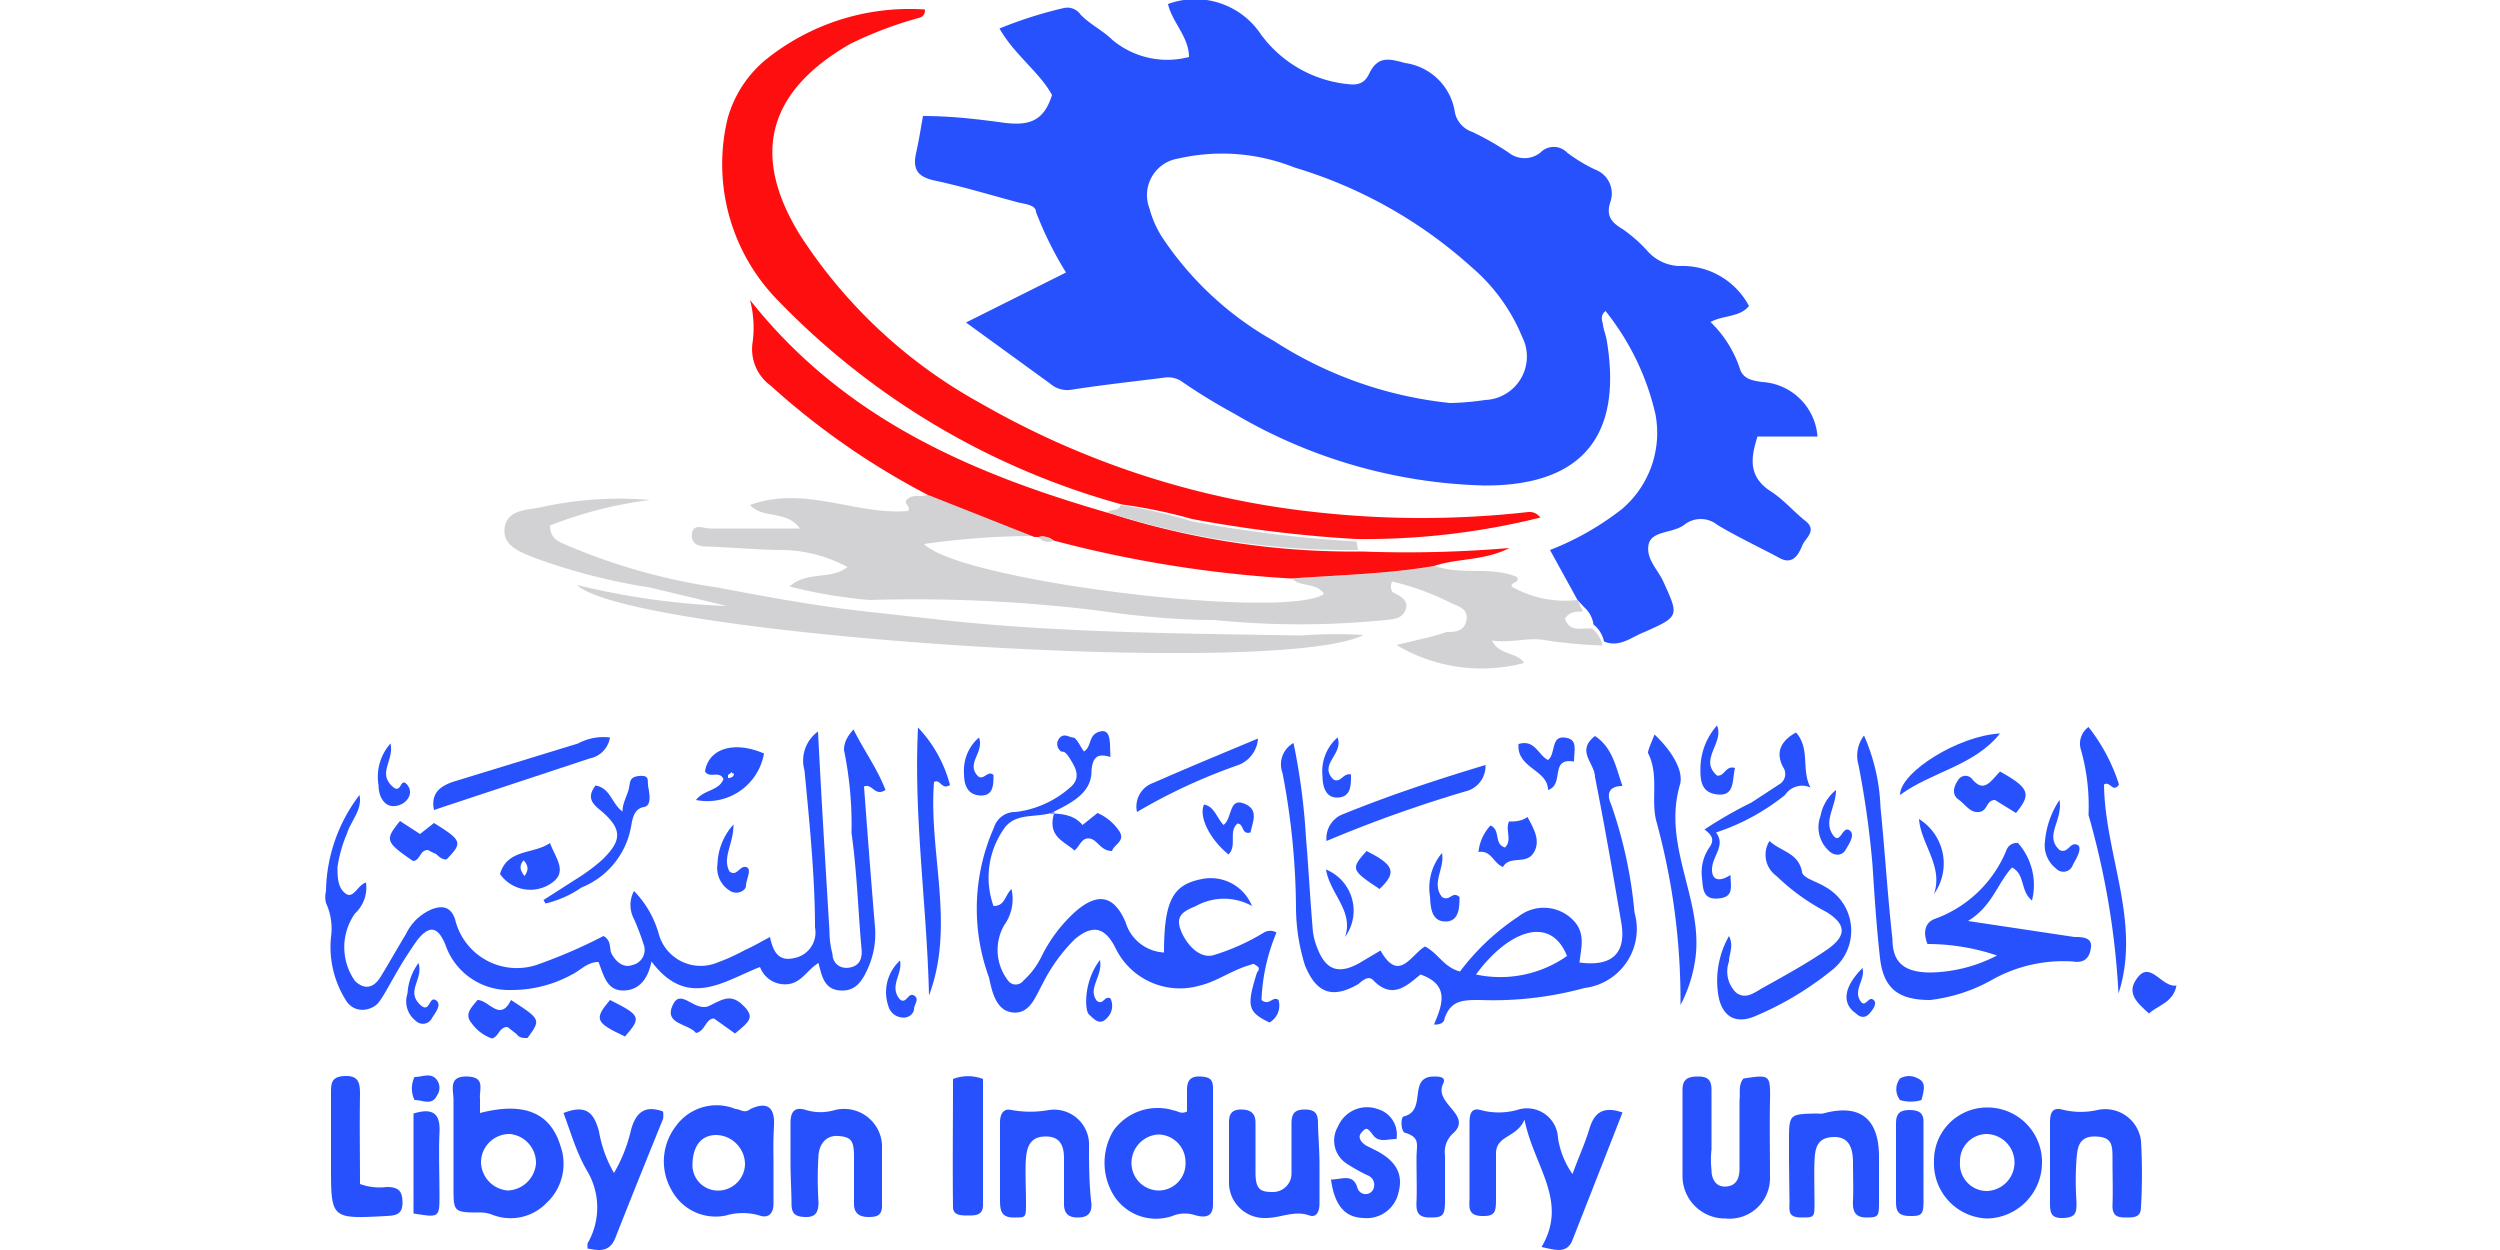 <svg id="Layer_1" data-name="Layer 1" xmlns="http://www.w3.org/2000/svg" viewBox="0 0 50 25"><title>LIU</title><path d="M31.55,12,31,11a5.66,5.66,0,0,0,1.44-.82,2,2,0,0,0,.67-1.89,5.13,5.13,0,0,0-1-2.07c-.12.1-.06.2-.05.28s.05.19.07.28c.33,1.91-.46,2.94-2.45,2.93a10.35,10.35,0,0,1-5-1.44,11.58,11.58,0,0,1-1.06-.65.48.48,0,0,0-.31-.07c-.64.08-1.28.15-1.92.25A.53.53,0,0,1,21,7.67L19.32,6.45l2-1a7.17,7.17,0,0,1-.6-1.21c0-.14-.22-.16-.35-.19-.56-.15-1.12-.32-1.68-.44-.33-.07-.44-.22-.37-.54s.09-.48.14-.75c.55,0,1.07.06,1.58.13s.83,0,1-.55c-.25-.46-.75-.8-1.05-1.33A8.39,8.39,0,0,1,21.28.16a.32.32,0,0,1,.33.13c.19.2.45.32.64.51a1.71,1.71,0,0,0,1.53.34c0-.4-.34-.7-.42-1.06a1.58,1.58,0,0,1,1.86.61,2.46,2.46,0,0,0,1.83,1c.2,0,.28-.1.34-.23.17-.34.39-.29.71-.2a1.17,1.17,0,0,1,1,1,.53.53,0,0,0,.35.38,5.77,5.77,0,0,1,.72.41.51.51,0,0,0,.64,0,.37.37,0,0,1,.53,0,3.09,3.09,0,0,0,.56.34.51.51,0,0,1,.31.64c-.09.27,0,.41.24.55a2.9,2.9,0,0,1,.49.43.89.89,0,0,0,.64.31,1.51,1.51,0,0,1,1.4.8c-.19.23-.51.18-.77.32a2.31,2.31,0,0,1,.58.91c.06.23.25.26.45.29a1.18,1.18,0,0,1,1.11,1.09h-1.2c-.13.41-.2.8.27,1.1.25.16.45.4.69.59s0,.34-.06.48-.17.42-.46.26-.84-.42-1.24-.66a.53.53,0,0,0-.67,0c-.23.17-.66.11-.71.4s.19.49.3.74c.31.68.32.69-.38,1-.26.1-.5.32-.81.19a.58.58,0,0,0-.21-.34.57.57,0,0,0-.18-.34ZM29,8.06A5.28,5.28,0,0,0,29.7,8a.87.87,0,0,0,.74-1.27,3.66,3.66,0,0,0-1-1.38,9.24,9.24,0,0,0-3.55-2,3.91,3.91,0,0,0-2.32-.18.74.74,0,0,0-.58,1,2,2,0,0,0,.27.6,6.51,6.51,0,0,0,2.22,2.05A8,8,0,0,0,29,8.06Z" style="fill:#2851fe"/><path d="M22.44,10.09A15.11,15.11,0,0,1,15.55,6a3.89,3.89,0,0,1-1-3.62,2.33,2.33,0,0,1,.77-1.19,4.58,4.58,0,0,1,3.18-1c0,.17-.12.16-.2.19A7.69,7.69,0,0,0,17,.88c-1.63.94-2,2.2-1,3.82a10.08,10.08,0,0,0,3.62,3.37,17.08,17.08,0,0,0,6.67,2.17,19.14,19.14,0,0,0,4.28,0c.07,0,.14,0,.24.11a14.48,14.48,0,0,1-3.69.43,26,26,0,0,1-3.28-.4A10,10,0,0,0,22.44,10.09Z" style="fill:#fe0e0e"/><path d="M31.55,12l.11.23c-.12,0-.29,0-.36.15.1.28.35.17.54.19a.58.58,0,0,1,.21.34,10.17,10.17,0,0,1-1.11-.1c-.36-.08-.7.06-1.1,0,.15.31.5.22.64.45a3.32,3.32,0,0,1-2.55-.36c.4-.1.72-.16,1-.26.15,0,.36,0,.4-.24s-.19-.28-.31-.34a5.23,5.23,0,0,0-1.18-.43c-.05.14,0,.17,0,.2s.35.12.28.34-.26.21-.41.23a17,17,0,0,1-3.42,0c-.78,0-1.56-.08-2.34-.19A30,30,0,0,0,17.39,12a10.09,10.09,0,0,1-1.6-.27c.36-.32.82-.12,1.16-.39A2.87,2.87,0,0,0,15.7,11c-.52,0-1-.05-1.57-.07-.17,0-.32-.06-.29-.26s.21-.11.35-.1H16c-.28-.38-.73-.18-1-.47,1.1-.4,2.12.21,3.16.12.08-.1-.13-.15,0-.25s.3,0,.42-.1l2.15.85a15.78,15.78,0,0,0-2.25.16c.74.75,7.22,1.53,8,1-.15-.24-.47-.13-.64-.31,1-.07,1.92-.09,2.86-.25.54.19,1.12,0,1.64.22.06.13-.12.09-.11.19A2.16,2.16,0,0,0,31.55,12Z" style="fill:#d2d1d3"/><path d="M28.68,11.32c-.94.16-1.9.18-2.86.25a24,24,0,0,1-4.75-.76.35.35,0,0,0-.3-.07l-.08,0-2.15-.85a15,15,0,0,1-3.13-2.18.9.9,0,0,1-.36-.85A2.16,2.16,0,0,0,15,6c1.91,2.41,4.49,3.49,7.24,4.28a15.86,15.86,0,0,0,5,.75,24.26,24.26,0,0,0,2.95-.07C29.68,11.22,29.15,11.16,28.68,11.32Z" style="fill:#fe0e0e"/><path d="M16.36,14.63c.07,1.38.15,2.68.23,4a1.68,1.68,0,0,0,.06.45c0,.18.15.31.35.27s.25-.19.23-.38c-.07-.77-.09-1.54-.2-2.31A7.44,7.44,0,0,0,16.88,15c0-.13.05-.26.19-.41.21.42.48.79.64,1.21-.22.14-.26-.14-.43-.07.07.93.14,1.87.22,2.81a1.69,1.69,0,0,1-.13.8c-.11.25-.24.49-.56.47s-.37-.27-.44-.55c-.22.13-.33.38-.59.42a.53.53,0,0,1-.58-.34c-.72.28-1.45.85-2.17-.11-.07.34-.24.58-.57.58s-.39-.32-.49-.57c-.23,0-.36.17-.53.25a2.5,2.5,0,0,1-1.23.31,1.34,1.34,0,0,1-1.3-.9c-.15-.37-.32-.41-.57-.09a8.09,8.09,0,0,0-.46.73c-.1.17-.19.35-.3.5s-.44.26-.64,0a2,2,0,0,1-.32-1.3,1.22,1.22,0,0,0-.1-.68.49.49,0,0,1,0-.24,3.24,3.24,0,0,1,.67-1.92c.06.3-.17.51-.25.77a2.69,2.69,0,0,0-.19.67c0,.19,0,.41.16.53s.24-.17.41-.22a.71.71,0,0,1-.22.62,1.17,1.17,0,0,0,0,1.35c.2.19.38.13.51-.08s.34-.58.51-.86a1,1,0,0,1,.53-.5c.2-.07.36-.05.45.2a1.27,1.27,0,0,0,1.71.89,10.2,10.2,0,0,0,1.26-.55c.17.1.11.25.16.35s.2.31.42.23a.31.31,0,0,0,.22-.42,5.1,5.1,0,0,0-.19-.5.59.59,0,0,1,0-.56,2,2,0,0,1,.49.84.87.87,0,0,0,1.18.59A4,4,0,0,0,14.9,19c.16-.07.31-.16.5-.26.06.28.16.5.49.42a.52.52,0,0,0,.41-.61c0-1-.11-2.1-.21-3.14A.72.72,0,0,1,16.36,14.63Z" style="fill:#2851fe"/><path d="M27.27,12.7c-1.76.88-14.69,0-15.73-1a14.87,14.87,0,0,0,3,.42L13,11.75a12,12,0,0,1-2.3-.59c-.27-.11-.64-.23-.61-.58s.37-.38.66-.42A7.24,7.24,0,0,1,13,10a8.23,8.23,0,0,0-2,.51c0,.27.19.33.35.4a12.07,12.07,0,0,0,3,.84c1,.19,1.92.36,2.88.47l1.8.2c2.34.24,4.69.25,7,.29A8.94,8.94,0,0,1,27.27,12.7Z" style="fill:#d2d1d3"/><path d="M25,19.3c-.36.1-.66.33-1,.41a1.43,1.43,0,0,1-1.7-.77c-.21-.4-.45-.45-.8-.16a3.39,3.39,0,0,0-.65.9c-.14.25-.25.6-.59.57s-.42-.42-.48-.7a4,4,0,0,1,.1-3,.44.44,0,0,1,.43-.31,2,2,0,0,0,1.08-.48c.25-.2.12-.41,0-.6s-.14-.09-.19-.15a.18.18,0,0,1,0-.26c.09-.09.19,0,.26,0s.15.19.22.28c.16-.1.08-.34.32-.4s.19.27.21.51c-.26-.08-.36,0-.38.28,0,.43-.37.63-.83.85.31,0,.51.06.65.23l.3-.24a1,1,0,0,1,.44.37c.12.19-.11.26-.15.39-.23,0-.29-.23-.45-.25s-.19.15-.3.24c-.21-.19-.56-.28-.4-.77-.37.13-.76,0-1,.32a1.7,1.7,0,0,0-.22,1.56c.23,0,.22-.2.36-.34a.9.9,0,0,1-.15.73,1,1,0,0,0,.08,1.1.19.19,0,0,0,.31,0,1.56,1.56,0,0,0,.35-.46,3,3,0,0,1,.69-.92c.45-.39.77-.32,1,.21a.85.85,0,0,0,.77.61c0-1.08.2-1.36.76-1.47a.89.89,0,0,1,1,.54,1.15,1.15,0,0,0-1.12,0c-.21.09-.42.17-.31.47s.39.6.67.51a4.35,4.35,0,0,0,1-.45.25.25,0,0,1,.25,0A3.85,3.85,0,0,0,25.23,20c.16.13.22-.09.34,0a.39.39,0,0,1-.18.45c-.44-.21-.46-.33-.25-1,0,0,.08-.08,0-.13S25.08,19.27,25,19.3Z" style="fill:#2851fe"/><path d="M25.87,14.86a12.87,12.87,0,0,1,.25,1.9c.05.59.08,1.18.13,1.77a1.29,1.29,0,0,0,.1.44c.17.44.43.52.84.29l.42-.25c.37.66.61.08.89-.08.26.13.38.42.7.5a4.71,4.71,0,0,1,1.17-1.1.82.82,0,0,1,1.09.07c.26.26.16.56.13.85.66.09.95-.19.83-.83-.17-1-.33-1.92-.52-2.88,0-.27-.39-.52,0-.82.36.24.42.64.55,1-.3,0-.31.19-.23.36a9,9,0,0,1,.47,2.17,1.19,1.19,0,0,1-1,1.51A6.92,6.92,0,0,1,29.6,20c-.34,0-.58,0-.71.37,0,.06-.06.13-.21.12.16-.38.33-.79-.27-1-.26.21-.56.52-.95.11-.09-.09-.2,0-.29.08-.52.3-.84.19-1.07-.37a3.94,3.94,0,0,1-.18-1.14,14.65,14.65,0,0,0-.27-2.71A.49.49,0,0,1,25.87,14.86Zm3.65,4.63a2.32,2.32,0,0,0,1.82-.37C31,18.27,30.14,18.64,29.52,19.49Z" style="fill:#2851fe"/><path d="M37.28,14.71a3.89,3.89,0,0,1,.33,1.44c.09.88.14,1.76.24,2.64,0,.49.27.66.77.66a3,3,0,0,0,1.32-.34,4.35,4.35,0,0,0-1.39-.23c-.09-.22-.06-.42.14-.5A2.44,2.44,0,0,0,40.13,17a.22.22,0,0,1,.23-.14,1.27,1.27,0,0,1,.28,1.15c-.24-.19-.13-.52-.4-.66-.29.31-.39.77-.88,1.07l2.13.32c.14,0,.35,0,.33.2s-.12.33-.36.29a2.91,2.91,0,0,0-1.59.35A3.3,3.3,0,0,1,38.6,20c-.62,0-.93-.22-1-.84s-.11-1.24-.15-1.86a18.49,18.49,0,0,0-.28-2A.67.67,0,0,1,37.28,14.71Z" style="fill:#2851fe"/><path d="M32.45,22.25c-.34.87-.67,1.71-1,2.55-.11.28-.34.2-.62.14.55-.92-.16-1.62-.34-2.55-.15.37-.57.31-.57.68s0,.58,0,.87,0,.39-.29.38-.24-.2-.24-.37c0-.49,0-1,0-1.45,0-.16,0-.36.22-.3a1.39,1.39,0,0,0,.73,0,.62.62,0,0,1,.82.56,1.68,1.68,0,0,0,.29.72c.12-.33.25-.61.34-.91S32.05,22.11,32.45,22.25Z" style="fill:#2851fe"/><path d="M9.6,22.26c.89-.23,1.41,0,1.61.66a1.07,1.07,0,0,1-.28,1.14,1,1,0,0,1-1.07.24.68.68,0,0,0-.23-.05c-.56,0-.56,0-.56-.51s0-1.16,0-1.74c0-.2-.11-.48.27-.47s.24.26.26.45Zm1.12,1a.58.58,0,0,0-.52-.58.57.57,0,0,0-.58.56.58.58,0,0,0,.54.57A.59.59,0,0,0,10.72,23.27Z" style="fill:#2851fe"/><path d="M34.87,21.57c.53-.08.54-.08.53.45s0,1,0,1.53a.81.81,0,0,1-.89.82.85.85,0,0,1-.86-.83c0-.58,0-1.16,0-1.74,0-.22.11-.27.31-.27s.27.07.27.27c0,.39,0,.79,0,1.19a1.84,1.84,0,0,0,0,.41c0,.17.08.35.3.33s.26-.2.26-.36c0-.45,0-.91,0-1.36C34.81,21.86,34.76,21.7,34.87,21.57Z" style="fill:#2851fe"/><path d="M23.74,22.23V21.8c0-.19.07-.28.27-.27s.25.07.25.24c0,.77,0,1.54,0,2.32,0,.28-.2.26-.37.21a.65.65,0,0,0-.39,0,1,1,0,0,1-1.23-.4,1.25,1.25,0,0,1,0-1.29,1.09,1.09,0,0,1,1.21-.4C23.56,22.22,23.62,22.29,23.74,22.23Zm-.55,1.58a.54.54,0,0,0,.52-.57.55.55,0,0,0-.55-.55.57.57,0,0,0-.53.58A.55.55,0,0,0,23.19,23.81Z" style="fill:#2851fe"/><path d="M15.47,23.29v.78c0,.21-.11.3-.28.24a1.17,1.17,0,0,0-.67,0,1,1,0,0,1-1.09-.51,1.15,1.15,0,0,1,.09-1.28,1,1,0,0,1,1.19-.34c.1,0,.17.1.3,0,.32-.15.49-.05.47.33S15.47,23.05,15.47,23.29Zm-.57,0a.59.59,0,0,0-.57-.59c-.33,0-.47.25-.48.57a.51.51,0,0,0,.55.54A.54.54,0,0,0,14.9,23.28Z" style="fill:#2851fe"/><path d="M35.39,16.82c.24.22.57.23.65.61,0,.13.3.2.47.31a1,1,0,0,1,.12,1.67,6.32,6.32,0,0,1-1.52.91c-.41.18-.69,0-.75-.46a1.81,1.81,0,0,1,.22-1.14c.1.2,0,.36,0,.51a.59.59,0,0,0,.14.62c.19.15.37,0,.53-.09.43-.24.87-.48,1.28-.76s.4-.51,0-.76a4.25,4.25,0,0,1-1-.72A.52.52,0,0,1,35.39,16.82Z" style="fill:#2851fe"/><path d="M26.39,23.29v.78c0,.14-.05.29-.2.24-.3-.11-.58.05-.87.05a.71.71,0,0,1-.74-.68c0-.41,0-.83,0-1.24,0-.17.07-.25.24-.25s.29.06.29.26,0,.66,0,1,.1.39.34.39a.37.37,0,0,0,.38-.37c0-.32,0-.66,0-1,0-.18.05-.28.26-.28s.27.08.27.27S26.39,23,26.39,23.29Z" style="fill:#2851fe"/><path d="M39.74,22.15a1.09,1.09,0,0,1,1.1,1.1,1.12,1.12,0,0,1-1.09,1.12,1.1,1.1,0,0,1-1.07-1.14A1.06,1.06,0,0,1,39.74,22.15Zm0,.53a.54.54,0,0,0-.54.56.54.54,0,0,0,.52.58.57.57,0,0,0,0-1.14Z" style="fill:#2851fe"/><path d="M41,23.28c0-.28,0-.56,0-.83s.1-.3.28-.25a1.52,1.52,0,0,0,.67,0,.72.72,0,0,1,.87.62,11.63,11.63,0,0,1,0,1.32c0,.2-.13.21-.28.21s-.3,0-.29-.25,0-.6,0-.9,0-.46-.34-.47-.36.23-.38.45a6.17,6.17,0,0,0,0,.86c0,.2,0,.31-.27.32S41,24.22,41,24,41,23.52,41,23.28Z" style="fill:#2851fe"/><path d="M15.81,23.25c0-.26,0-.52,0-.79s.12-.32.31-.26a1,1,0,0,0,.58,0,.76.76,0,0,1,.94.69c0,.4,0,.82,0,1.23,0,.2-.12.22-.27.22s-.29-.05-.29-.26,0-.63,0-.95-.06-.39-.31-.41-.38.16-.4.38a7.38,7.38,0,0,0,0,.94c0,.21-.06.31-.28.3s-.26-.1-.26-.28S15.81,23.51,15.81,23.25Z" style="fill:#2851fe"/><path d="M35.78,23.22v-.38c0-.56,0-.56.56-.57a.53.53,0,0,0,.12,0c.73-.2,1.11.09,1.12.84,0,.31,0,.61,0,.91s0,.33-.25.33-.28-.15-.27-.35,0-.49,0-.74-.05-.53-.39-.52-.37.24-.38.49,0,.55,0,.83,0,.29-.25.29-.26-.09-.25-.28Z" style="fill:#2851fe"/><path d="M20,23.24v-.79c0-.16.06-.29.23-.25a2.1,2.1,0,0,0,.75,0,.7.7,0,0,1,.8.65c0,.41,0,.83.05,1.24,0,.2-.1.26-.28.26s-.27-.08-.27-.27,0-.61,0-.91-.11-.45-.39-.44-.35.2-.37.43,0,.6,0,.9,0,.29-.25.29S20,24.2,20,24Z" style="fill:#2851fe"/><path d="M11.27,22.26c.46-.18.61,0,.71.37a2.53,2.53,0,0,0,.3.83,3.08,3.08,0,0,0,.34-.86c.09-.33.26-.51.64-.37a.41.41,0,0,1,0,.15c-.32.79-.64,1.58-.95,2.37-.12.31-.34.26-.56.22,0,0,0-.08,0-.1a1.43,1.43,0,0,0,0-1.44C11.53,23.06,11.42,22.66,11.27,22.26Z" style="fill:#2851fe"/><path d="M18.36,14.55A2.64,2.64,0,0,1,19,15.7c-.17.11-.19-.13-.32-.06-.11,1.42.43,2.86-.1,4.27C18.54,18.12,18.27,16.35,18.36,14.55Z" style="fill:#2851fe"/><path d="M26.62,23.59c.22,0,.44-.13.53.17a.17.17,0,0,0,.19.12.17.17,0,0,0,.14-.14.2.2,0,0,0-.12-.23,3.46,3.46,0,0,1-.43-.24.55.55,0,0,1-.17-.74.63.63,0,0,1,.79-.35.53.53,0,0,1,.38.6c-.19,0-.35.08-.47-.08s-.14-.15-.23-.05,0,.2.09.26l.18.09c.42.21.57.48.47.85a.65.65,0,0,1-.7.51C26.9,24.35,26.69,24.11,26.62,23.59Z" style="fill:#2851fe"/><path d="M33.61,20.1a13.53,13.53,0,0,0-.49-3.7c-.1-.44.06-.91-.16-1.34,0-.07.07-.21.13-.37.32.3.59.71.51,1-.36,1.22.46,2.29.31,3.46A2.82,2.82,0,0,1,33.61,20.1Z" style="fill:#2851fe"/><path d="M7.2,23.68a1.13,1.13,0,0,0,.53.06c.23,0,.32.07.32.31s-.13.26-.32.27c-1.11.06-1.11.06-1.11-1V21.87c0-.2,0-.34.28-.35s.3.15.3.37C7.19,22.49,7.2,23.09,7.2,23.68Z" style="fill:#2851fe"/><path d="M42.37,19.87a16,16,0,0,0-.6-3.57A4.14,4.14,0,0,0,41.62,15a.41.41,0,0,1,.15-.46,3.65,3.65,0,0,1,.61,1.15c-.12.18-.18-.08-.3,0C42.1,17.11,42.83,18.45,42.37,19.87Z" style="fill:#2851fe"/><path d="M28.66,21.53h0c.11,0,.26,0,.21.13-.22.41.59.63.2,1a.5.5,0,0,0-.17.45c0,.3,0,.61,0,.91s-.05.33-.3.33-.28-.12-.27-.32,0-.58,0-.86.08-.41-.21-.51c-.11,0-.11-.31-.05-.33C28.55,22.22,28.15,21.55,28.66,21.53Z" style="fill:#2851fe"/><path d="M19.06,21.58a.83.83,0,0,1,.6,0v2.52c0,.2-.14.21-.29.21s-.31,0-.31-.17C19.05,23.29,19.06,22.43,19.06,21.58Z" style="fill:#2851fe"/><path d="M12.2,14.75a.51.51,0,0,1-.41.42l-2.69.89-.42.14c-.07-.33.12-.48.4-.57l2.48-.76A1.07,1.07,0,0,1,12.2,14.75Z" style="fill:#2851fe"/><path d="M35.92,14.65c.29.32.1.75.29,1.1a.41.41,0,0,0-.51.15,4.38,4.38,0,0,1-1.38.75c.17.22,0,.4-.06.61s0,.46.35.24c0,.23.08.44-.24.47s-.31-.21-.33-.41a.88.88,0,0,1,.14-.6c.12-.16.06-.26-.09-.37a8.33,8.33,0,0,1,.94-.54l.55-.36a.24.24,0,0,0,.08-.35C35.51,15.05,35.61,14.82,35.92,14.65Z" style="fill:#2851fe"/><path d="M26.53,16.82a.52.52,0,0,1,.29-.52c.93-.38,1.89-.7,2.89-1a.52.52,0,0,1-.41.53A26.42,26.42,0,0,0,26.53,16.82Z" style="fill:#2851fe"/><path d="M27.16,11a15.86,15.86,0,0,1-5-.75c.06-.09.21,0,.25-.15a10,10,0,0,1,1.44.33,26,26,0,0,0,3.28.4Z" style="fill:#d2d1d3"/><path d="M10.87,18l.75-.48a3.5,3.5,0,0,0,.43-.33c.4-.39.4-.62-.06-1-.19-.15-.23-.28-.08-.48.3.05.32.36.54.52,0-.16.08-.29.12-.43s0-.26.21-.28.17.08.18.18.1.41-.08.44-.22.19-.25.34a1.62,1.62,0,0,1-1,1.27,2.12,2.12,0,0,1-.72.32Z" style="fill:#2851fe"/><path d="M38.47,23.28c0,.26,0,.52,0,.78s-.08.26-.27.26-.28-.06-.28-.26c0-.53,0-1.06,0-1.6,0-.19.08-.26.27-.26s.29.06.28.26Z" style="fill:#2851fe"/><path d="M8.27,24.27v-2c.39-.12.54,0,.52.38s0,.85,0,1.28S8.77,24.35,8.27,24.27Z" style="fill:#2851fe"/><path d="M25.16,14.77a.61.61,0,0,1-.42.54,11.25,11.25,0,0,0-2,.93.5.5,0,0,1,.32-.58C23.74,15.36,24.42,15.08,25.16,14.77Z" style="fill:#2851fe"/><path d="M13.92,16c.16-.21.46-.18.55-.42-.09-.18-.27,0-.37-.15.07-.46.58-.62,1.18-.36A1.15,1.15,0,0,1,13.92,16Zm.72-.56-.08.06s0,.06,0,.06.09,0,.11-.05S14.68,15.48,14.64,15.46Z" style="fill:#2851fe"/><path d="M40,14.67c-.52.65-1.36.76-2,1.23C38,15.44,39.18,14.71,40,14.67Z" style="fill:#2851fe"/><path d="M14.7,20.67l-.42-.3c-.17,0-.17.25-.36.29-.15-.19-.64-.17-.47-.55s.44.16.75,0,.46-.24.73.07C15.06,20.35,15,20.43,14.7,20.67Z" style="fill:#2851fe"/><path d="M10,17.48c.15-.51.67-.39,1-.62.1.28.35.56.06.78A.74.74,0,0,1,10,17.48Zm.49-.29c-.12.12-.09.21,0,.33C10.57,17.41,10.58,17.32,10.46,17.19Z" style="fill:#2851fe"/><path d="M40,15.43c.59.33.63.45.32.83L39.9,16c-.18,0-.14.22-.32.24s-.27-.15-.41-.25-.1-.26,0-.4a.17.17,0,0,1,.28,0C39.68,15.86,39.81,15.63,40,15.43Z" style="fill:#2851fe"/><path d="M30.06,17.34c-.2-.08-.23-.34-.49-.3a.9.9,0,0,1,.24-.53c.21.09.06.37.29.44.15-.15,0-.34.08-.52.12,0,.24,0,.37-.09.13.24.27.48.12.72S30.19,17.1,30.06,17.34Z" style="fill:#2851fe"/><path d="M10.22,20c.6.39.6.39.33.76-.1,0-.16,0-.22-.08l-.18-.14c-.17,0-.17.19-.31.23a.84.84,0,0,1-.41-.31c-.15-.18,0-.31.12-.46C9.78,20,10,20.45,10.22,20Z" style="fill:#2851fe"/><path d="M8,16.42l.4.26.28-.22c.56.35.58.39.25.73-.1,0-.15-.06-.21-.11A1.4,1.4,0,0,1,8.56,17c-.17,0-.15.21-.3.22C7.71,16.84,7.69,16.8,8,16.42Z" style="fill:#2851fe"/><path d="M24.47,16.5c.18-.13.1-.55.41-.43s.17.37.13.58c-.19.05-.12-.17-.26-.18-.19.16,0,.44-.18.62-.38-.31-.6-.76-.49-1C24.29,16.13,24.33,16.35,24.47,16.5Z" style="fill:#2851fe"/><path d="M31.48,15.23c-.5-.08-.18.46-.52.57,0-.41-.63-.43-.59-.92.33-.1.39.22.59.32.16-.12.05-.48.33-.45S31.48,15,31.48,15.23Z" style="fill:#2851fe"/><path d="M43.53,19.71c-.07.35-.37.39-.55.56-.23-.21-.48-.41-.22-.73S43.24,19.76,43.53,19.71Z" style="fill:#2851fe"/><path d="M34.7,15.36c-.06.24,0,.56-.34.53s-.36-.28-.35-.57a1.31,1.31,0,0,1,.33-.81c.15.35-.37.68,0,1C34.49,15.54,34.51,15.3,34.7,15.36Z" style="fill:#2851fe"/><path d="M41.19,16c.07.42-.31.71,0,1,.17.08.2-.15.34-.11s0,.28-.07.4a.2.2,0,0,1-.34.08.59.59,0,0,1-.22-.55A1.75,1.75,0,0,1,41.19,16Z" style="fill:#2851fe"/><path d="M14.67,16.49c0,.4-.23.66-.08.94.15.11.2-.12.33-.09s0,.26,0,.37-.19.2-.33.1a.53.53,0,0,1-.24-.53A1.23,1.23,0,0,1,14.67,16.49Z" style="fill:#2851fe"/><path d="M28.84,17.06c.06.31-.22.6,0,.88.16.1.2-.13.35,0,0,.19,0,.49-.28.49s-.3-.28-.31-.5A1.08,1.08,0,0,1,28.84,17.06Z" style="fill:#2851fe"/><path d="M36.72,15.8c0,.33-.24.6-.08.87s.2-.15.34-.07,0,.28-.07.4-.23.13-.35,0a.64.64,0,0,1-.15-.68A.87.87,0,0,1,36.72,15.8Z" style="fill:#2851fe"/><path d="M38.38,16.38a1.05,1.05,0,0,1,.3,1.5C38.87,17.32,38.42,16.89,38.38,16.38Z" style="fill:#2851fe"/><path d="M7.81,14.87c.07.33-.23.56,0,.82s.18-.17.33,0,0,.4-.23.43-.34-.2-.34-.42A1,1,0,0,1,7.81,14.87Z" style="fill:#2851fe"/><path d="M8.37,19.26c.1.31-.23.54,0,.8s.2-.14.34-.06,0,.25-.07.36a.2.2,0,0,1-.32.06.49.49,0,0,1-.17-.55A1.14,1.14,0,0,1,8.37,19.26Z" style="fill:#2851fe"/><path d="M22,19.2c.06.33-.26.57-.06.82.13.09.15-.12.27-.05a.34.34,0,0,1-.08.4c-.14.15-.26,0-.35-.08S21.67,19.62,22,19.2Z" style="fill:#2851fe"/><path d="M18,19.21c.06.27-.23.51,0,.78.13.1.16-.15.28-.08s0,.18,0,.27-.11.19-.24.17a.31.31,0,0,1-.27-.22A.86.86,0,0,1,18,19.21Z" style="fill:#2851fe"/><path d="M12.2,20c.62.31.63.35.3.73C11.9,20.45,11.88,20.38,12.2,20Z" style="fill:#2851fe"/><path d="M19.87,15.5c0,.19,0,.42-.26.41s-.33-.21-.33-.44a.87.87,0,0,1,.3-.72c.1.28-.21.48-.07.71S19.74,15.38,19.87,15.5Z" style="fill:#2851fe"/><path d="M26.75,14.75c.13.33-.39.54-.08.84.15.08.19-.14.35-.1,0,.22,0,.44-.25.46s-.32-.21-.32-.43A.9.9,0,0,1,26.75,14.75Z" style="fill:#2851fe"/><path d="M27.59,17.78c-.57-.38-.58-.4-.26-.76C27.89,17.3,27.94,17.45,27.59,17.78Z" style="fill:#2851fe"/><path d="M26.9,18.74c.18-.52-.3-.86-.38-1.35A.89.89,0,0,1,26.9,18.74Z" style="fill:#2851fe"/><path d="M37.25,19.36c.06.22-.17.42-.06.63s.17-.07.27,0,0,.2-.07.28-.17.1-.27,0C36.83,20.07,36.87,19.74,37.25,19.36Z" style="fill:#2851fe"/><path d="M8.29,22a.53.53,0,0,1,0-.46c.16,0,.33-.1.45.06a.27.27,0,0,1,0,.31C8.64,22.12,8.45,22,8.29,22Z" style="fill:#2851fe"/><path d="M38.43,22A.72.72,0,0,1,38,22a.35.35,0,0,1,0-.43.36.36,0,0,1,.36,0C38.54,21.65,38.47,21.83,38.43,22Z" style="fill:#2851fe"/><path d="M21.07,10.81a.24.24,0,0,1-.3-.07A.35.35,0,0,1,21.07,10.81Z" style="fill:#d2d1d3"/></svg>